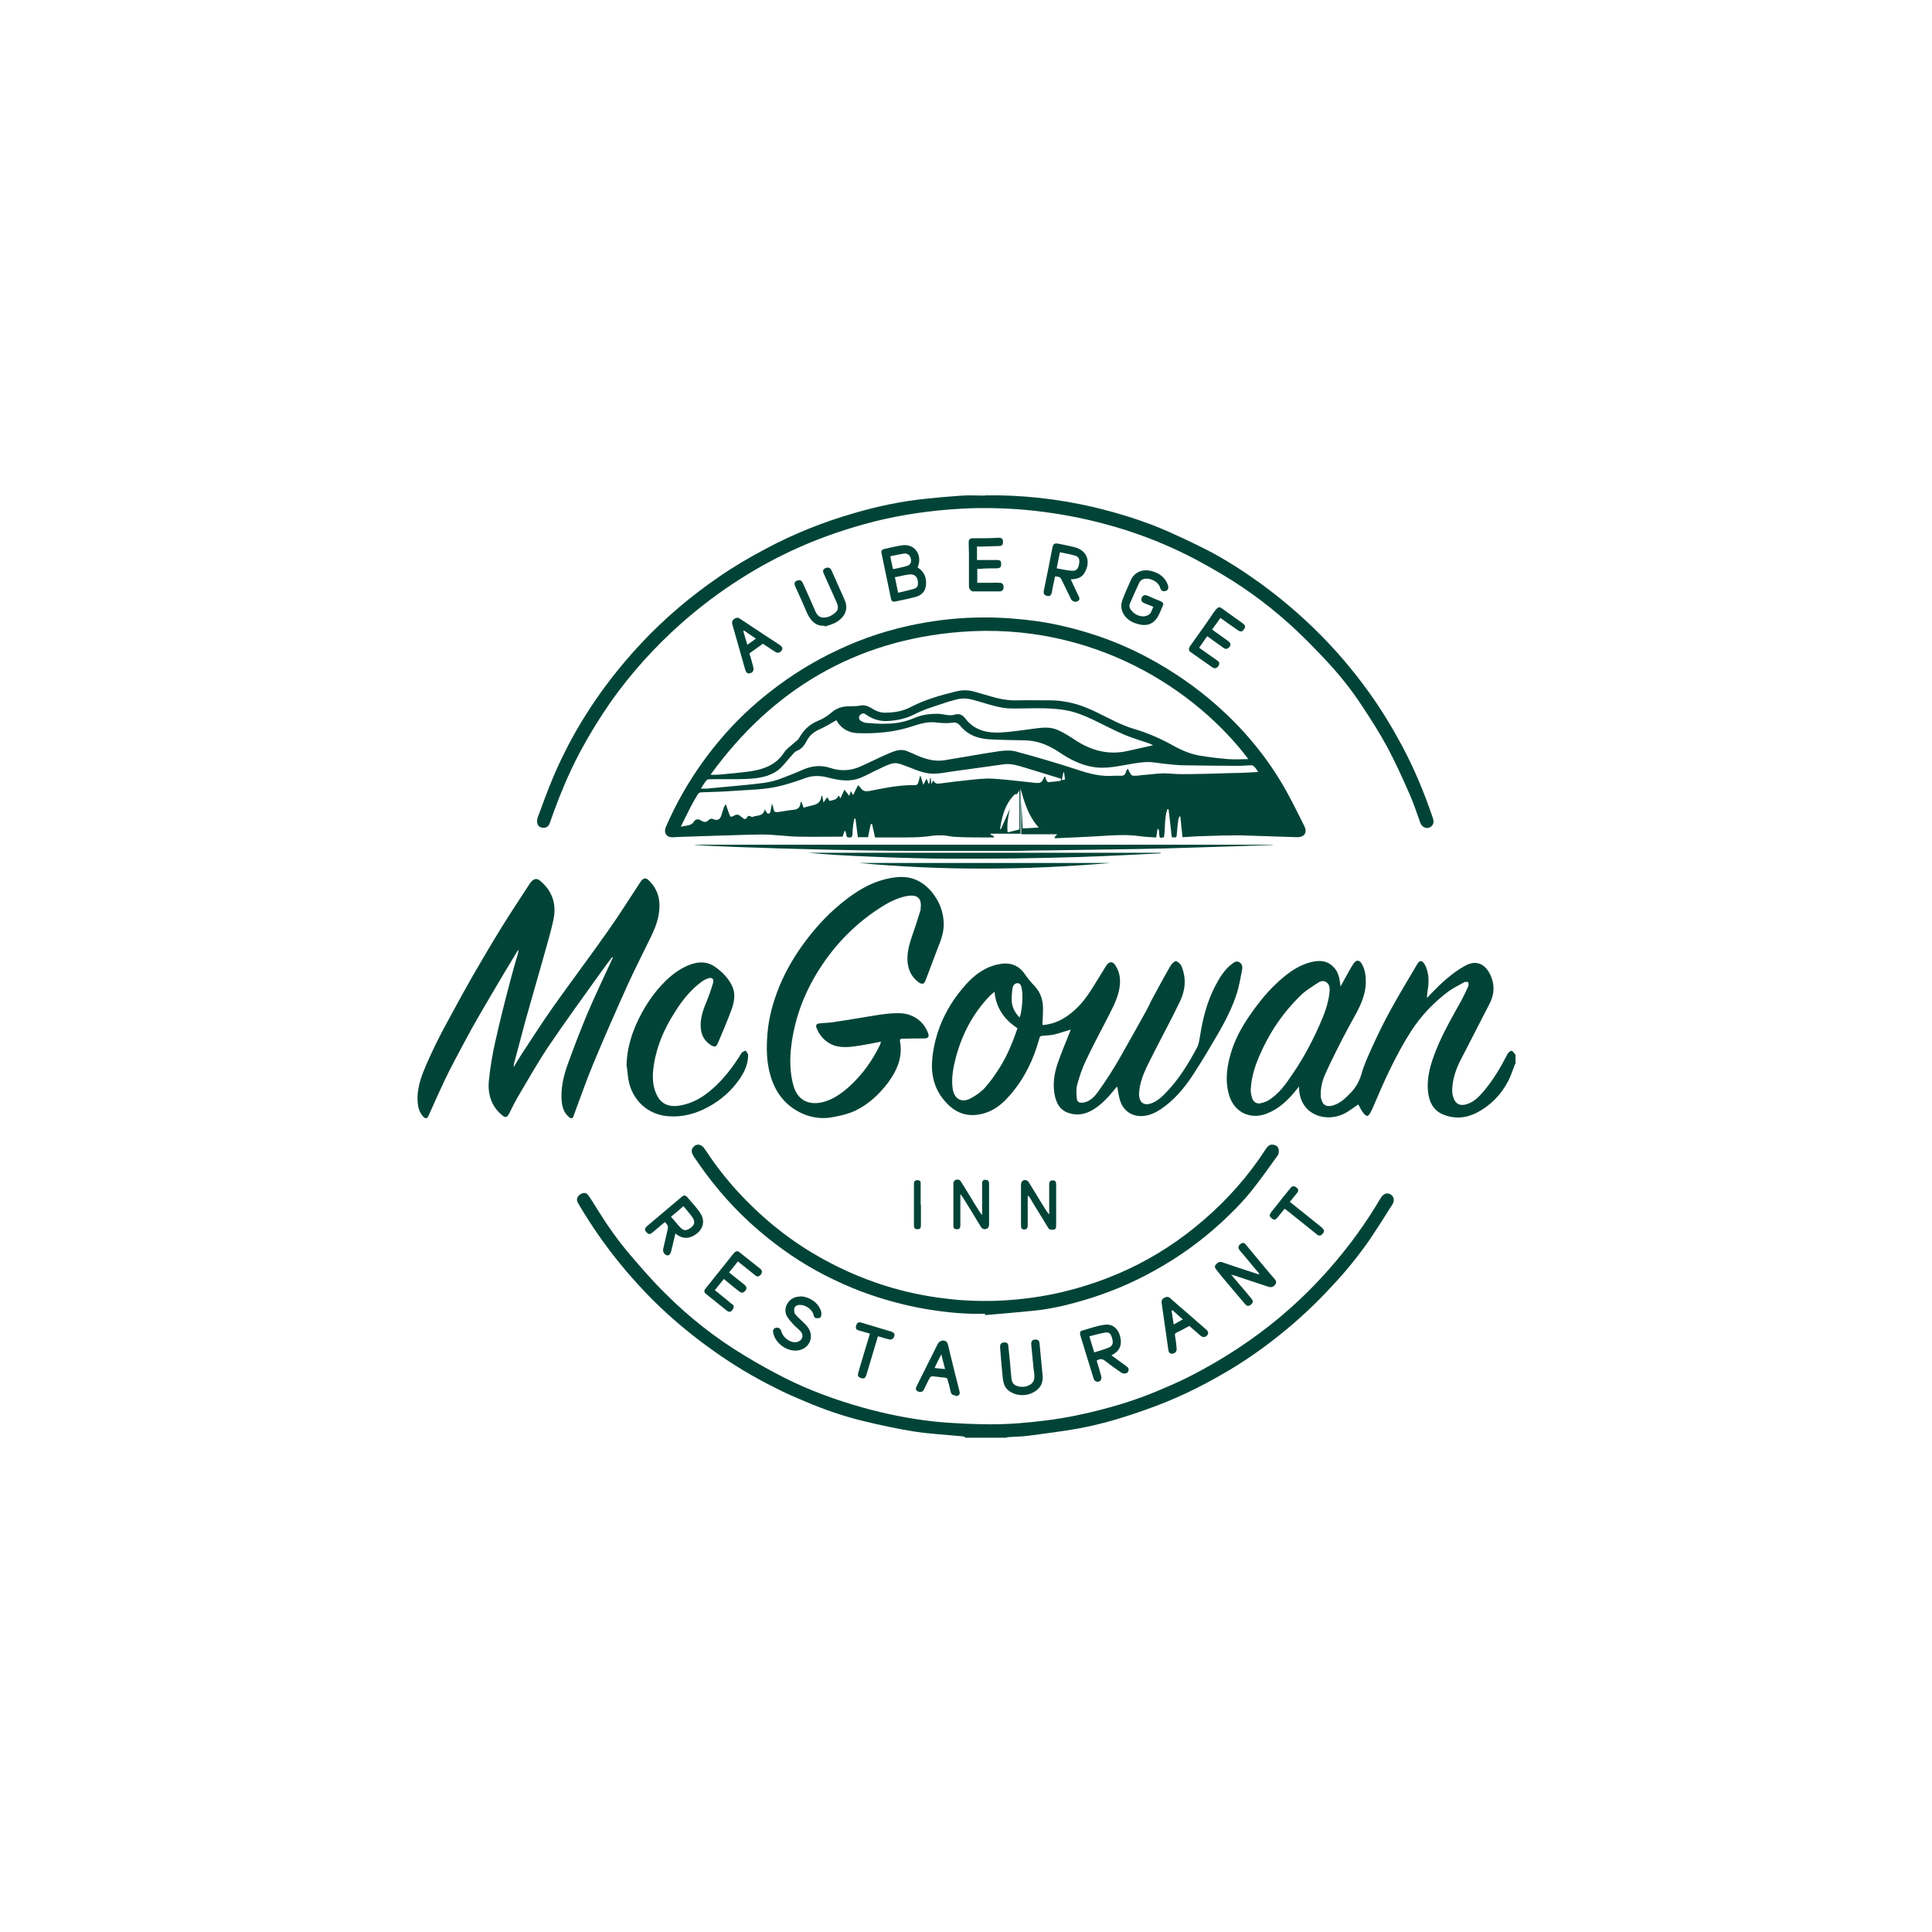 <?xml version="1.0" encoding="UTF-8"?>
<svg data-bbox="155.592 184.582 409.208 351.218" viewBox="0 0 720 720" xmlns="http://www.w3.org/2000/svg" data-type="color">
    <g>
        <path d="M564.5 396.8c-.8 2-1.4 4.1-2.4 6-2.7 5.2-6.6 9.2-11.8 11.9-4.1 2.1-8.5 2.4-12.8.5-3.4-1.5-4.9-4.6-5.3-8.2-.6-5.6 1-10.7 3-15.7 2.6-6.5 6.1-12.5 9.5-18.6.9-1.7 1.7-3.4 2.5-5.2.2-.4 0-1 0-1.5-.5 0-1.1-.2-1.4 0-2 1.1-4.1 2.1-5.9 3.4-5.5 4.1-10.2 9-13.9 14.7-2.8 4.3-5.2 8.8-7.5 13.4-2.6 5.2-4.8 10.5-7.1 15.8l-.6 1.2c-.9 1.7-1.5 1.8-2.7.3-.8-1-1.3-2.1-1.9-3.2-1.4.9-2.8 2-4.3 2.9-5.2 3.1-11.6 2.3-15.1-1.6-1.9-2.2-2.7-4.8-2.7-8-.5.6-.8 1-1.1 1.4-3 3.7-6.3 6.9-10.9 8.7-6.4 2.5-12.5-.7-14.2-7.4-1.5-5.7-.5-11.2 1.3-16.7 1.6-4.7 4.1-9 6.9-13 3.2-4.6 6.7-8.9 10.9-12.6 3.5-3.1 7.2-5.7 11.8-6.8 3.4-.8 6.4-.4 8.7 2.5 1.4 1.7 1.7 3.8 2 5.9 0 .2 0 .4.1.7 1.2-2.1 2.2-4.1 3.3-6 .5-.9 1-1.7 1.6-2.6 1-1.4 2.1-1.3 3 .2 1.2 2.1 1.5 4.3 1.5 6.7 0 4.1-1.5 7.8-3.4 11.4-1.8 3.3-3.6 6.5-5.3 9.8-2.2 4.3-4.3 8.5-6.3 12.9-1.2 2.6-1.9 5.4-1.8 8.3 0 .9.3 1.8.7 2.6.7 1.3 2.2 1.6 4.1 1 2.7-.9 4.6-2.8 6.5-4.8 1.8-1.9 3-4 3.8-6.6.9-3.3 2.3-6.4 3.7-9.5 2-4.4 4.1-8.8 6.4-13.1 3.4-6.3 7.1-12.4 10.7-18.5 1-1.7 1.9-1.6 2.9.1 1.4 2.7 1.6 5.6 1.2 8.5-.2 1.3-.4 2.5-.4 3.9.5-.5 1-1 1.4-1.5 3.9-4 7.9-7.8 12.8-10.5 4.7-2.6 7.9 0 9.5 3.6 1.6 3.5 1.4 7-.3 10.4-3.6 7.1-7.3 14.1-10.9 21.2-1.7 3.3-2.9 6.9-3.1 10.6 0 1.1 0 2.2.4 3.2.7 2.5 2.6 3.4 5 2.6 2.7-.8 4.6-2.8 6.3-4.8 3.5-4.1 6.2-8.7 8.7-13.5.1-.2.2-.5.3-.6.4-.4.9-1 1.4-1 .4 0 .8.7 1.2 1.1.1.1.2.3.3.4v3.3Zm-98.4 9.4c0 .5.1 1.6.4 2.6.4 1.7 1.6 2.6 3.1 2.4.9-.2 1.9-.5 2.7-.9 4.2-2.4 6.9-6.3 9.5-10.2 3.9-5.7 7.1-11.7 9.9-18 1.8-4 3.4-8.2 3.8-12.6.1-1.2 0-2.6-1.1-3.4-1.1-.8-2.3-.5-3.3.2-2.1 1.4-4.3 2.7-6.1 4.4-6.9 6.6-12.1 14.4-15.8 23.1-1.6 3.8-2.9 7.8-3.1 12.5Z" fill="#014437" data-color="1"/>
        <path d="M359.5 535.5c-.2 0-.5-.2-.7-.2-6-.6-12.1-.9-18-1.8-6.4-1-12.7-2.4-19-3.9-7.4-1.8-14.7-4.3-21.7-7.3-3.8-1.6-7.6-3.2-11.2-5.1-7.9-3.9-15.4-8.4-22.6-13.5-6.1-4.3-12-9-17.5-14-5.3-4.8-10.3-10-15-15.5-5.2-6.1-10-12.5-14.3-19.2-1.4-2.2-2.8-4.4-4.1-6.7-.7-1.1-.4-2.3.7-3.1 1.1-.8 2.3-.9 3.1.2 1.2 1.6 2.2 3.4 3.3 5.1 3.7 6 7.7 11.7 12.3 17.1 4.2 4.9 8.5 9.9 13.2 14.5 8.9 8.9 18.7 16.6 29.5 23.1 4.9 3 10 5.8 15.1 8.4 9.2 4.6 18.8 8.1 28.7 10.9 8.9 2.5 18 4.3 27.2 5.3 3.9.4 7.9.6 11.9.8 2.9.1 5.9.2 8.9.2 7 0 14-.6 21-1.5s13.8-2.3 20.6-4.1c7.7-2 15.2-4.5 22.5-7.7 3.8-1.6 7.6-3.3 11.2-5.2 11.4-5.9 22.1-12.9 32-21.1 5.5-4.6 10.7-9.5 15.6-14.8 7.8-8.4 14.7-17.4 20.7-27.2.6-1 1.2-2.1 1.9-3.1.9-1.3 2.2-1.7 3.4-1 1.2.7 1.6 2.2.8 3.6-2.8 4.4-5.6 8.9-8.5 13.2-4.3 6.2-9.1 12.1-14.3 17.6-6 6.5-12.4 12.5-19.3 18-6.6 5.3-13.5 10.1-20.8 14.3-9.1 5.3-18.5 9.8-28.4 13.3-8.3 3-16.8 5.6-25.5 7.2-6.4 1.2-12.8 1.9-19.2 2.8-2.5.3-5 .3-7.5.5-.2 0-.4.1-.6.2h-15.1Z" fill="#014437" data-color="1"/>
        <path d="M440.7 312c-.3-2.6-.6-5.2-.8-7.7h-.4c-.1.5-.4.9-.4 1.4-.2 1.6-.4 3.2-.5 4.8-.1 1.7-.1 1.7-1.9 1.5-.4-3.5-.8-7-1.2-10.4h-.5c-1.1 3.4-.7 6.9-1.2 10.4-1.6.4-1.7.3-1.8-1.2 0-.4 0-.9-.1-1.3 0-.2-.2-.4-.5-.7-.2 1.1-.3 2.1-.5 3.3-2.1-.1-4.2-.2-6.3-.5-4.4-.6-8.8-.4-13.3-.1-6 .4-12.1.6-18.1.9 0-.1-.1-.3-.2-.4.3-.3.6-.7 1-1.1h-13.4v-12.8c.2 3.3.3 6.9.5 10.6 2 0 4-.2 6-.3-3.8-4.2-5.3-9.2-6.8-14.6v16.9h-11c0 .1-.2.2-.2.3.5.2.9.5 1.4.7 0 .1-.2.3-.2.4h-2.4c-3.8 0-7.6 0-11.5-.2-1.7 0-3.3-.5-5-.6-1.4 0-2.8 0-4.2.2-4.7.7-9.4.6-14.1.6h-7c-.4-1.7-.7-3.3-1.1-5h-.5c-.3 1.6-.7 3.2-1 4.9h-3.8l-.9-6.9h-.4c-.2.9-.4 1.8-.5 2.8-.1 1-.2 2-.2 2.9 0 .9-.3 1.4-1.3 1.3-.6 0-.9-.2-1-.9 0-.5-.2-1.1-.6-1.7-.3.8-.5 1.6-.8 2.3-5.5 0-11 .1-16.5 0-4.5-.1-8.9-.8-13.4-.8-5.3 0-10.6.3-15.9.4-5 .2-10 .3-15 .5-1 0-2 .2-2.9.1-2 0-3-1.8-2.2-3.7 5.2-12 12-22.9 20.5-32.9 5.5-6.5 11.7-12.4 18.5-17.7 7.8-6.1 16.2-11.3 25.2-15.5 9.5-4.5 19.4-7.7 29.8-9.7 8.2-1.6 16.5-2.4 24.8-2.4 6.6 0 13.1.5 19.6 1.4 7.5 1.1 14.8 2.9 22 5.3 6.7 2.2 13.1 5 19.3 8.3 9.3 5 17.9 10.9 25.8 17.9 9.5 8.4 17.6 18 24.1 28.9 3.1 5.2 5.7 10.6 8.4 16 1.2 2.4 0 4.1-2.7 4.1-7.1-.2-14.1-.5-21.2-.7-4.5 0-9.1.1-13.7.3-2.6 0-5.2.3-7.9.4Zm24.6-29c-19.4-25.8-57.9-51.4-107.4-47.5-39.2 3.1-70.1 21.5-93.1 53.2 1 .1 2 0 3 0 4.1-.4 8.1-.7 12.2-1.3 4.8-.8 9.2-2.4 12.1-6.8.9-1.5 2.5-2.5 3.8-3.7.6-.6 1.4-1 1.8-1.7 1.6-2.9 3.8-5.2 7-6.5 1.8-.7 3.6-1.8 5.1-3.1 2-1.8 4.3-2.4 6.9-2.4 1.2 0 2.4 0 3.6-.2 1.5-.4 2.8 0 4.1.7 1.6 1 3.3 1.9 5.3 1.9 3.4 0 6.7-.5 9.9-2.2 5.2-2.7 10.9-4.3 16.6-5.7 2.3-.6 4.5-.6 6.7 0 2 .6 3.9 1.1 5.9 1.7 3.3 1 6.6 1.7 10.1 1.6 4.2-.1 8.3 0 12.5 0 3.5 0 6.9.6 10.3 1.6 5.1 1.6 9.7 4.3 14.6 6.6 2 .9 4.1 1.8 6.2 2.4 5.1 1.5 9.9 3.6 14.6 6.2 3.2 1.8 6.5 3.2 10 3.8 3.5.6 7.1 1 10.6 1.3 2.6.2 5.2 0 7.8 0Zm3.6 4.7c-.5-.7-.8-1.3-1.3-1.8-.3-.3-.7-.7-1.1-.7-1.6 0-3.2.2-4.8.2-6.9 0-13.7-.1-20.6-.2-2.2 0-4.4-.3-6.6-.5-2.4-.2-4.8-.8-7.2-.7-3.1.1-6.1.8-9.2 1.3-3.4.6-6.8 1.1-10.3.6-4.9-.7-9.1-2.9-13.1-5.6-3.9-2.6-8-4.3-12.7-4.4-3.9-.1-7.9-.1-11.8-.3-4.8-.1-9.2-1.2-12.4-5.2-.7-.8-1.6-1.3-2.6-1.1-2 .3-3.9.2-5.8 0-3.2-.5-6.2.3-9.2 1.3-6.8 2.3-13.9 2.9-21 2.6-3.3-.2-6-2-7.5-4.8-2.1 1.2-4.2 2.5-6.5 3.5-1.9.9-3.4 2.1-4.4 3.9-.9 1.8-2 3.4-4 4.1-.7.3-1.2 1.1-1.8 1.7-1.7 1.8-3.1 3.9-5 5.4-3.5 2.6-7.7 3.1-11.9 3.3-4.5.2-9 0-13.5.1-.4 0-1 0-1.3.4-.8 1-1.4 2-2.1 3.1h2.1c5-.5 9.9-.9 14.9-1.4 4.3-.5 8.6-.7 12.7-2.3 2.5-1 5.1-1.9 7.5-3 3.6-1.7 7.1-2.3 11.1-1 3.5 1.2 7.3 1.1 10.8-.4 3.5-1.5 6.9-3.3 10.4-4.8 2.4-1 4.8-2.2 7.5-1 1.2.5 2.5 1 3.7 1.6 3.3 1.4 6.6 2.3 10.2 1.7 6.7-1.1 13.3-2.3 19.9-3.3 2.1-.3 4.4-.5 6.4 0 7.8 2.1 15.6 4.4 23.3 6.9 4.4 1.5 8.8 2.6 13.6 2.2h2c1.1.1 2-.1 2.3-1.4 0-.4.4-.7.7-1.3.4.9.7 1.5 1.1 2.1.2.3.6.6 1 .6.9 0 1.9 0 2.8-.2 2.7-.2 5.5-.6 8.2-.7 2.3 0 4.6.3 6.9.3 6.1 0 12.3-.2 18.4-.4 3.3 0 6.5-.2 10.1-.4Zm-73.5 3v-.5c-4.6-1.4-9.1-2.8-13.7-4.2-2.4-.7-4.8-1.5-7.4-1.2-6.5.9-13 1.8-19.4 2.7-2.9.4-5.8 1.1-8.9.7-3.4-.5-6.5-2.1-9.7-3.2-1.1-.4-2.5-.8-3.6-.5-1.9.4-3.6 1.4-5.4 2.2-2.2 1-4.4 2.3-6.7 3.2-4 1.6-8 .9-11.9-.1-2.7-.7-5.3-.9-8.1 0-3 1.1-6 2.1-9 2.9-6.3 1.7-12.7 1.6-19.1 2.1-3.8.3-7.6.3-11.4.5-.4 0-.9.4-1.1.8-.9 1.5-1.8 3-2.6 4.6-1.2 2.4-2.4 4.7-3.7 7.4 1.9-.5 3.8-.2 4.9-1.9.7-1.1 1.7-1 2.7-.4 1.1.7 2 .7 2.9-.3.3-.3 1-.5 1.4-.3 1.6.7 2.7.4 3.2-1.3.3-1 .7-2.1 1-3.1.1-.3.3-.5.7-1.1.5 1.4.8 2.5 1.2 3.5.5 1.4.6 1.4 1.8.8 1-.6 1.8-.5 2.6.3.2.2.5.3.7.5.6.6 1.2.6 1.6-.2.3-.6.8-.7 1.4-.3.2 0 .4.2.5.2 1.6-.8 4.1 0 4.7-2.9.2.4.3.6.4.7.3.3.5.9.8.9.8.1.9-.6 1-1.2.2-.8.3-1.6.5-2.5.4.9.5 1.7.7 2.5 0 .3.6.7.8.7 2.1-.2 4.3-.7 6.4-.9 1.6-.1 2.6-.8 2.7-2.5 0-.2.2-.3.3-.6.3.8.6 1.6.9 2.3 1.4-.4 2.6-.7 3.8-1q2.5-.6 2.8-3.2s.1-.2.3-.3c.2.9.3 1.6.5 2.6.5-.8.9-1.4 1.4-2 .3.5.6.9.8 1.4 1.4-.4 2.8-.3 3.4-2.1.3.4.4.7.7 1.1.5-1.1 1-2 1.5-3.2.7.9 1.2 1.5 1.8 2.3.2-.7.4-1.2.6-1.8.3.6.5.9.8 1.5.7-1.3 1.2-2.4 1.9-3.7.4.5.7.7.9 1q1.1 1.6 2.9 1.2h.3c5.6-1.1 11.2-2.3 17-2.2 1 0 1.2-.5 1.4-1.2.2-.7.4-1.4.5-2.1h.3c.3 1 .6 2 1 3.2.4-.9.8-1.5 1.2-2.3.3.8.6 1.3.8 1.9h.2c.1-.7.3-1.5.4-2.2h.2c0 .7.1 1.3.2 2.3l.7-1.4c.5 1.1 1.3 1.4 2.4 1.2 3.6-.5 7.2-.9 10.9-1.3 3-.3 6-.7 9-.5 5.1.3 10.1 1 15.2 1.5 2.5.3 2.9.1 3.9-2.2 0 0 .1 0 .3-.1.1.4.2.9.4 1.3.2.3.5.8.7.8 1.5-.1 3.1-.3 4.6-.5Zm34.6-12.8c-.6-.3-1.1-.6-1.6-.8-3.1-1.1-6.4-2-9.4-3.3-4-1.7-7.9-3.8-11.9-5.7-3.2-1.5-6.4-2.8-9.8-3.4-5.1-.9-10.3-.8-15.4-.7-2.6 0-5.3.2-7.9-.2-3.2-.5-6.2-1.5-9.3-2.4-2.7-.8-5.4-1.6-8.3-.7-1.4.4-2.8.7-4.2 1.2-3.8 1.3-7.7 2.4-11.2 4.2-3.3 1.7-6.6 2.4-10.1 2.6-3 .2-5.8-.7-8.3-2.5-.8-.6-1.6-.3-2.2.4-.5.7-.3 1.7.5 2.1.6.3 1.3.7 2 .7 2.4.2 4.9.4 7.3.3 3.6 0 7.2-.7 10.5-2.1 2.7-1.2 5.6-1.6 8.6-1.6 2.2 0 4.4 1 6.6.3 1.6-.5 2.9.2 3.8 1.4 3.3 4.4 8 5.5 13 5.3 4.1-.2 8.2-.9 12.2-1.4 3.1-.4 6.2-.9 9.2.4 2.3 1 4.5 2.4 6.6 3.8 6.1 4 12.6 5.7 19.8 4 3.1-.7 6.2-1.4 9.4-2.1Zm-50.1 31.3v-14.6c-.5.7-.8 1.2-1.2 1.6v-.3c-.2.1-.5.1-.7.3-2.4 2.4-3.7 5.4-4.5 8.6-.4 1.4-.6 2.8-.8 4.2h.3c1.1-2.5 2.3-5.1 3.4-7.7-.7 2.9-1.2 5.8-.9 8.9 1.6-.4 3-.7 4.5-1.1Zm16.7-21.4h-.3c-.2.9-.4 1.9-.6 2.9.5 0 .9-.1 1.2-.2-.1-.9-.2-1.8-.4-2.7Z" fill="#014437" data-color="1"/>
        <path d="M228.2 356.6c-1.3 1.7-2.6 3.4-3.8 5.1-6.6 9.2-13.3 18.4-19.6 27.7-4.1 6-7.6 12.3-11.3 18.5-1.4 2.3-2.6 4.8-3.8 7.2-.8 1.4-1.4 1.5-2.6.5-4.1-3.4-5.4-8-4.9-13 .5-4.9 1.3-9.7 2.4-14.5 1.7-7.6 3.6-15.2 5.6-22.7.9-3.5 1.9-6.9 2.9-10.3 0-.3.2-.7 0-1.1-1.6 2.7-3.3 5.4-4.9 8.1-3.1 5.2-6.2 10.5-9.3 15.8-2.1 3.6-4.1 7.2-6 10.8-2.4 4.5-4.8 8.9-7 13.5-2.1 4.4-4.1 8.9-6.1 13.4-.6 1.4-1.2 1.5-2.2.4-1.5-1.7-1.9-3.8-2-6-.1-3.6.8-7.1 2.1-10.4 3-7.4 6.6-14.5 10.5-21.5 2.6-4.8 5.2-9.6 7.9-14.3 3.5-6 7-12 10.7-18 3.4-5.5 7-10.9 10.5-16.3.2-.4.5-.7.8-1 1.1-1.2 2.2-1.2 3.4-.1 4.4 3.8 5.9 8.6 4.8 14.1-1 4.9-2.5 9.6-3.8 14.4-2.2 7.7-4.4 15.4-6.6 23.2-1.5 5.5-2.9 11-4.4 16.5 0 .3-.1.6 0 1 .9-1.5 1.8-3.1 2.8-4.6 3.9-5.9 7.7-11.9 11.8-17.7 6.8-9.6 13.9-19 20.7-28.7 4.1-5.8 7.9-11.9 11.8-17.8 1.2-1.8 2.1-1.9 3.5-.4 3.2 3.3 4.1 7.2 3.5 11.6-.4 3.2-1.6 6.2-3 9.1-2.8 5.8-5.8 11.6-8.5 17.5-4.4 9.8-8.8 19.7-12.9 29.6-2.6 6.2-4.8 12.6-7.2 19l-.3.9c-.3.7-.8.9-1.5.3-2.1-1.6-2.7-3.9-2.9-6.3-.3-4.4.6-8.6 2-12.7 2.3-6.4 4.8-12.9 7.4-19.2 3-7.1 6.4-14.1 9.6-21.1v-.4h-.2Z" fill="#014437" data-color="1"/>
        <path d="M416.1 405.1c-2.5 3.1-5 6.1-8.5 8.3-2.9 1.8-6 2.5-9.3 1.4-3.4-1.1-4.7-3.8-5.3-7-.7-4-.1-7.9 1.2-11.6 1.3-3.9 3-7.7 4.5-11.6l.3-.9c-2.1.6-4 1.3-6 1.8-1.4.3-2.9.4-4.3.5-.8 0-1.2.2-1.4 1.1-2.1 7.7-5.5 14.8-10.8 20.9-2.6 3-5.5 5.6-9.4 6.8-6.2 1.9-11.1.2-15.2-4.7-4-4.7-5.1-10.3-4.4-16.3 1.2-10.1 5.4-18.9 12.1-26.5 3.3-3.8 7.2-6.8 12.3-7.9 4.1-.9 7.5 0 10 3.6 1.1 1.6 2.4 3.2 3.8 4.6 2.1 2.4 3 5.1 3 8.2 0 1.8-.1 3.7-.2 5.5v.7c4.7-.3 8.4-2.4 11.8-5.4 3.9-3.4 6.4-7.7 9.1-12.1 1-1.6 1.9-3.1 2.9-4.7 1.1-1.6 2.4-1.6 3.4 0 1.9 2.9 2 6.1 1.3 9.4-.9 4-2.9 7.4-4.7 11-2.6 5-5.3 10.1-7.7 15.2-1.3 2.7-2.3 5.7-3.1 8.6-.5 1.7-.4 3.6-.2 5.4.1 1.4 1.1 1.7 2.4 1.5 2.6-.4 4.3-2.3 5.7-4.3 2.7-3.8 5.3-7.8 7.6-11.8 3.4-5.9 6.7-11.9 10-17.8 1-1.7 1.7-3.5 2.7-5.3 2.2-4 4.3-8 6.6-11.9.4-.7 1.6-1.8 2-1.6.9.3 1.8 1.2 2.1 2.1 1.8 4.5 1.3 9-.8 13.2-3.5 7.3-7.4 14.3-11 21.6-1.8 3.5-3.5 7.1-4 11.1-.1.9-.2 1.8 0 2.7.3 2.1 1.9 3.1 4.1 2.4 2.5-.8 4.3-2.5 6-4.3 4.8-5 8.3-10.8 11.5-16.8.7-1.4.8-3.1 1.1-4.6 1-6.3 2.6-12.4 5.5-18 1.6-3.1 3.4-6.1 6.2-8.3.8-.6 1.6-1.3 2.7-.8 1.2.6 1.4 1.8 1.2 2.9-.6 3-1.1 6-2 8.9-1.6 5-4 9.7-6.6 14.3-3.1 5.3-6.2 10.6-9.6 15.8-3.3 5.1-7.2 9.7-12.3 13.1-2 1.3-4.1 2.2-6.4 2.4-4.1.3-7.3-1.8-8.6-5.8-.5-1.6-.7-3.3-1-5Zm-45.5-35.5c-.8.7-1.4 1.2-1.9 1.7-6.1 6.4-10.1 14-12.4 22.5-1 3.8-1.8 7.7-1.3 11.7.5 4 3.3 5.7 6.8 3.8 2-1.1 3.9-2.4 5.4-4.1 2.1-2.4 4-5.1 5.7-7.9 2.7-4.4 4.6-9.2 6.3-14.1-4.9-3.2-8-7.5-8.6-13.7Zm9.4 9.6c.9-2.4 1.3-8 .8-10.6-.2-1-.4-2.2-1.6-2.2-1.2 0-1.8 1.1-1.9 2.1-.2 1.7-.4 3.5-.2 5.2.3 2.1 1.3 3.9 2.9 5.5Z" fill="#014437" data-color="1"/>
        <path d="M367.2 184.6c13.6-.2 27.1 1.3 40.4 4.4 9.6 2.3 19 5.2 28 9.2 4.9 2.2 9.8 4.5 14.5 6.9 6.7 3.5 13.1 7.6 19.2 12 7.2 5.2 14 10.9 20.4 17.1 7.5 7.3 14.3 15.2 20.4 23.7 4.7 6.5 8.8 13.3 12.6 20.4 4.5 8.5 8.2 17.4 11.3 26.6.6 1.7 0 2.9-1.3 3.5-1.4.5-2.8-.2-3.4-1.8-1.3-3.6-2.5-7.3-4.1-10.9-2.5-5.7-5.1-11.4-8-16.9-2.9-5.4-6.2-10.6-9.6-15.7-4.1-6.3-8.8-12.1-14-17.6-3.4-3.6-6.8-7.1-10.4-10.5-8.4-7.9-17.6-14.9-27.5-20.8-4.7-2.8-9.5-5.5-14.4-7.9-9.4-4.6-19.3-8.3-29.5-11-8.5-2.3-17.1-3.9-25.9-4.9-7.9-.9-15.8-1.2-23.8-1-11 .4-22 1.7-32.7 4.1-9.6 2.2-19 5.2-28.2 9-8.8 3.7-17.3 8.1-25.4 13.3-7.7 4.9-15 10.4-21.9 16.5-9.8 8.7-18.5 18.3-26.1 29-4.2 6-8 12.2-11.5 18.7-4.6 8.6-8.2 17.5-11.4 26.7-.4 1.1-1 1.7-2.2 1.8-1.1 0-2.1-.4-2.4-1.5-.2-.6-.2-1.4 0-2.1 1.9-5.2 3.8-10.4 6-15.6 1.7-4.1 3.7-8.1 5.7-12 3.9-7.4 8.4-14.5 13.4-21.3 4.2-5.7 8.8-11.2 13.6-16.3 8.7-9.3 18.4-17.5 28.9-24.7 5.6-3.9 11.5-7.3 17.5-10.5 10.5-5.6 21.5-10 33-13.3 8.6-2.5 17.4-4.4 26.4-5.3 4.6-.5 9.1-.9 13.7-1.2 2.8-.2 5.7 0 8.5 0Z" fill="#014437" data-color="1"/>
        <path d="M328.3 388.2c-2.6.5-5 1-7.5 1.4-3.3.5-6.7 1.1-10 0-3.2-1.2-5.3-3.5-6.5-6.5-.4-1 0-1.6 1-1.7 1.6-.2 3.2-.2 4.8-.4 4.8-.7 9.5-1.5 14.3-2.3 3.6-.6 7.2-1.2 10.9-1.1 4.9.1 9 3 10.6 7.5.5 1.4-.1 1.9-1.6 1.9-2.7 0-5.5 0-8.2.1-.6 0-.8.4-.7 1 1.1 5.8-1.1 10.8-4.4 15.3-3.3 4.4-7.3 8.1-12.2 10.5-2.6 1.2-5.5 1.9-8.3 2.4-4 .8-8 .3-11.7-1.4-6-2.8-9.7-7.5-11.6-13.8-1.6-5.2-1.6-10.5-1.2-15.9.5-6.1 2.1-11.8 4.4-17.5 2.6-6.3 6-12 10.1-17.4 4.4-5.8 9.3-10.9 15.1-15.3 5.6-4.3 11.6-7.4 18.7-8.1 5.1-.5 9.2 1.3 12.6 5.1 3.1 3.6 4.8 7.8 4.8 12.6 0 3.2-1.2 6.2-2.4 9.2l-4.2 11.1c-.7 2-1.4 2.2-3.1.9-2.4-1.9-3.5-4.4-3.8-7.4-.3-4.1 1.1-7.8 2.4-11.6.9-2.6 1.7-5.2 2.5-7.8v-.5c.5-3.9-1.4-5.2-5-4.6-3.8.7-7.2 2.5-10.4 4.6-10 6.5-17.9 15-23.9 25.2-4.7 8-7.7 16.6-8.9 25.9-.6 5-.6 10 .8 15 1.6 5.7 6.1 7.5 11.4 6 3.5-1 6.5-3.1 9.2-5.5 5-4.5 8.8-9.8 11.7-15.8 0-.2.1-.3.2-.7Z" fill="#014437" data-color="1"/>
        <path d="M367.1 489.6c-7.3.2-14.5-.5-21.7-1.7-8.4-1.4-16.7-3.7-24.7-6.7-9.1-3.5-17.7-7.9-25.7-13.3-5.6-3.8-10.9-8-15.9-12.6-7.9-7.3-14.7-15.5-20.6-24.4-.8-1.3-1-2.4-.2-3.3.7-.9 1.7-1.3 2.8-.8.5.2 1.1.7 1.4 1.2 3.7 5.6 7.7 10.9 12.2 15.8 8.2 9 17.5 16.8 28 23.1 8.5 5.1 17.5 9.2 27 12.2 7.3 2.3 14.8 3.9 22.4 4.8 6.9.9 13.9 1.1 20.8.8 7.8-.4 15.4-1.4 23-3.2 8.4-2 16.6-4.8 24.5-8.5 10.1-4.7 19.4-10.8 27.9-18.1 9.1-7.8 17-16.7 23.5-26.8.6-.9 1.4-1.7 2.6-1.5 1 .1 1.9.6 2.1 1.7.1.7.1 1.6-.2 2.1-3.2 4.5-6.5 9.1-9.9 13.4-2.4 3-5.1 5.9-7.9 8.6-7.6 7.5-15.9 13.9-25.1 19.3-8.4 5-17.3 9-26.7 12-7.1 2.2-14.3 4.1-21.8 4.8-5.9.6-11.9 1.1-17.8 1.6v-.4Z" fill="#014437" data-color="1"/>
        <path d="M233.5 396.9c.1-5.3 1.5-10.4 3.6-15.2 2.7-6 6.2-11.5 11-16.2 2.7-2.6 5.7-4.8 9.3-6.1 3.2-1.1 6.3-1.1 9.2 1 2.4 1.7 4.4 3.7 5.8 6.2 2 3.4 1.3 6.9 0 10.2-1.5 4.1-3.2 8-4.9 12-.5 1.3-1.1 1.5-2.4.8-2.3-1.4-3.6-3.4-3.9-6.1-.4-3.4.6-6.6 1.9-9.7 1-2.4 1.9-4.9 2.6-7.4.5-1.5-.3-2.3-1.8-1.8-.9.3-1.8.8-2.6 1.4-4.3 3.2-7.5 7.4-10.3 12-3.6 5.7-6.2 11.9-7.3 18.6-.5 3.3-.7 6.6.4 9.8 1.5 4.6 4.5 6.4 9.3 5.6 4.8-.8 8.7-3.2 12.2-6.3 4.3-3.8 7.7-8.3 10.7-13.2.3-.5 1-.7 1.6-1 .3.6.9 1.1.9 1.7 0 3.4-1.4 6.4-3.3 9.1-3 4.3-6.9 7.7-11.5 10.2-4.6 2.5-9.5 3.9-14.8 3.5-7.7-.5-13.6-5.9-15-13.6-.3-1.8-.4-3.7-.7-5.5Z" fill="#014437" data-color="1"/>
        <path d="M259.1 314.8h215.2v.1c-4.9.2-9.7.3-14.6.5-5.3.2-10.7.3-16 .5-6.4.2-12.9.4-19.3.5-10.9.2-21.8.3-32.7.5-4.1 0-8.2.1-12.4.2h-38.9c-6.3 0-12.7-.1-19-.2-7.6-.1-15.1-.3-22.7-.5-5.5-.1-10.9-.3-16.4-.5-4.6-.1-9.1-.3-13.7-.5-3.1-.1-6.2-.3-9.6-.5Z" fill="#014437" data-color="1"/>
        <path d="M432.7 318c-4.7.2-9.3.5-14 .7-5.7.3-11.4.5-17.1.7-7.4.2-14.9.4-22.3.5-8.6.1-17.3.1-25.9.1-4.2 0-8.4-.1-12.6-.2-5-.1-10-.3-15-.5-4.8-.2-9.6-.4-14.4-.7-3.4-.2-6.8-.5-10.2-.8h131.3v.1Z" fill="#014437" data-color="1"/>
        <path d="M342 211.5c2.4 1.5 3.3 3.7 3.1 6.3-.1 2.3-1.4 3.8-3.4 4.5-2.7.8-5.5 1.3-8.2 1.9-.9.2-1.4-.4-1.5-1.3-1-4.6-1.9-9.3-2.9-13.9-.2-1-.4-1.9-.6-2.9-.2-.8.2-1.3 1-1.5 2.3-.5 4.6-1.1 6.9-1.4 4.5-.6 7.5 3.7 5.6 8.2Zm-8.5 3.6c.4 2 .8 3.8 1.2 5.8 2.1-.5 4-.9 6-1.5 1.1-.3 1.5-1.2 1.4-2.3-.1-2.2-1.3-3.3-3.4-3-1.7.2-3.4.7-5.2 1Zm-.6-3c1.8-.4 3.5-.7 5.1-1.2 1.3-.4 1.8-1.4 1.4-2.9-.3-1.1-1.3-1.9-2.5-1.7-1.7.3-3.3.6-5.1 1 .3 1.6.6 3.2 1 4.8Z" fill="#014437" data-color="1"/>
        <path d="M469.4 474.8c-1-1.2-2-2.4-3.1-3.7-1.4-1.7-2.8-3.4-4.2-5-.9-1.1-.7-2 .5-2.7.9-.5 1.4 0 1.9.7 2.3 2.8 4.6 5.5 6.9 8.3 1.1 1.4 2.3 2.7 3.4 4 .6.6 1.1 1.3.5 2.2-.6 1-1.6 1.3-2.7.9-4.2-1.4-8.4-2.8-12.7-4.2-.2 0-.5-.1-1.1-.3 1.9 2.2 3.5 4.2 5.2 6.1.8 1 1.6 1.9 2.4 2.9.7.8.6 1.5-.1 2.1-.8.7-1.5.8-2.2 0l-6.6-7.8c-1.4-1.6-2.8-3.3-4.1-5-.5-.6-.9-1.2-.4-1.9.6-.7 1.3-1.4 2.5-1 4.1 1.4 8.2 2.8 12.3 4.1.5.2.9.3 1.4.4 0 0 0-.1.1-.2Z" fill="#014437" data-color="1"/>
        <path d="M399 215.8c1 2.2 1.9 4.2 2.9 6.2.4.8.7 1.6-.4 2.1-.8.4-2 0-2.4-.9-1.1-2.2-2.1-4.4-3.2-6.6-.8-1.6-.8-1.6-2.7-1.8-.4 2-.9 3.9-1.2 5.9-.2 1-.6 1.6-1.7 1.4-1.2-.3-1.5-.8-1.3-2 1.1-5.3 2.2-10.7 3.2-16 .3-1.4.7-1.7 2.1-1.5 2 .4 4.1.8 6.1 1.3 5.1 1.3 6.1 5.8 3.7 9.7-1.1 1.8-3 2.3-5.2 2.3Zm-5.2-4c1.9.3 3.8.8 5.6.9 1.6.2 2.4-.7 2.7-2.3.4-1.9 0-3-1.7-3.4-1.7-.5-3.6-.8-5.4-1.2-.4 2-.8 3.9-1.2 6Z" fill="#014437" data-color="1"/>
        <path d="M414.2 505.1c1.9 1.4 3.7 2.7 5.5 4 .8.5 1.2 1.2.7 2.1-.4.8-1.8.9-2.6.3-2-1.4-4-2.8-5.9-4.3-1.1-.9-2.1-.9-3.2-.1.6 1.9 1.2 3.9 1.7 5.8.3 1.2-.4 2.2-1.6 2-.5 0-1.1-.6-1.2-1-1.7-5.4-3.3-10.8-5-16.3-.2-.8-.2-1.5.6-1.7 2.8-.8 5.5-1.8 8.4-2.2 4.1-.6 5.9 3 6.1 5.9.2 2.6-1.1 4.3-3.5 5.5Zm-8.2-7c.6 2.1 1.2 3.9 1.8 5.9 1.9-.6 3.7-1.1 5.4-1.8 1.3-.5 1.7-1.5 1.4-2.9-.5-2.2-1.1-2.9-2.7-2.7-1.9.3-3.8.9-5.9 1.4Z" fill="#014437" data-color="1"/>
        <path d="M247.8 455.4c-1.5 1.3-3 2.5-4.5 3.8-1.1.9-1.6.9-2.4 0-.8-.8-.7-1.4.4-2.4 3.6-3.1 7.3-6.1 10.9-9.2.7-.6 1.3-1.1 2-1.7.6-.5 1.2-.5 1.8.1 1.7 2.1 3.7 4 5.1 6.3 2.1 3.3.4 6.9-3.2 8.5-2.2 1-4.2.5-6.2-1.1-.5 2.2-1 4.2-1.5 6.3-.4 1.5-.8 2-1.7 1.8-1.1-.3-1.6-1.4-1.3-2.6.5-2.2 1-4.3 1.5-6.5.4-1.8.4-1.8-1-3.4Zm2.3-1.9c1.3 1.4 2.3 2.8 3.5 4 1.3 1.3 2.3 1.2 3.9 0 1.3-1 1.6-2.1.7-3.6-1-1.5-2.3-2.9-3.5-4.4-1.6 1.4-3.1 2.7-4.7 4Z" fill="#014437" data-color="1"/>
        <path d="M429.9 226.2c-1.1-.5-2.1-.9-3.2-1.3-1.3-.5-1.6-1.2-1.2-2.2.4-.9 1.2-1.2 2.4-.6 1.5.7 3 1.3 4.5 1.9.7.3 1.4.8 1 1.6-.8 1.8-1.4 3.7-2.6 5.2-2 2.5-4.8 2.5-7.6 1.5-3.4-1.1-5.6-4-5.3-7.1.2-1.5 1-3 1.5-4.4.6-1.5 1.3-2.8 1.9-4.3 1.3-3.4 4.6-4.4 7.4-3.8 3 .7 5.4 2.2 6.5 5.2.4 1.2.2 2-.7 2.3-1.1.4-1.8 0-2.2-1.3-.7-2.3-4.2-3.9-6.4-3-.5.2-1.1.7-1.3 1.2-1.2 2.6-2.4 5.2-3.5 7.8-.5 1.1 0 2.1.8 2.9 1.1 1.2 2.4 1.8 4 1.9 1.3 0 2.8-.5 3.3-2.1.1-.4.4-.9.6-1.4Z" fill="#014437" data-color="1"/>
        <path d="M364.1 203.5v5.2h7.3c1.5 0 1.7.3 1.7 1.7 0 .9-.4 1.3-1.4 1.4-2.2 0-4.4 0-6.6.2h-.9v5.2h4.4c1.3 0 2.6-.1 3.9 0 1 0 1.5.5 1.5 1.6 0 1-.5 1.6-1.5 1.6h-10c-.4 0-.9-.5-1.2-1-.2-.3-.2-.8-.2-1.1v-11.7c0-1.4-.1-2.9-.1-4.3 0-1.3.4-1.7 1.7-1.7 3.2 0 6.4 0 9.5-.2.9 0 1.5.3 1.6 1.3 0 1.2-.2 1.7-1.4 1.8-2.4.1-4.7.1-7.1.2h-1.1Z" fill="#014437" data-color="1"/>
        <path d="M454.8 230.3c-1 1.5-2 2.8-3.1 4.3 2 1.5 4.1 2.9 6 4.3 1.1.8 1.1 1.7.2 2.5-.7.6-1.3.5-2 0-2-1.4-3.9-2.8-6-4.3-1 1.4-2 2.8-3 4.3 2.3 1.6 4.5 3.2 6.8 4.8.8.6.9 1.2.3 2.1-.7.9-1.4.9-2.2.4l-8.1-5.7c-.9-.6-.7-1.4-.2-2.2 2.9-4.1 5.9-8.2 8.7-12.4 2.2-3.2 2.4-2.1 4.5-.7l6.3 4.5c1.1.8 1.3 1.4.6 2.3-.7 1-1.2 1.1-2.4.3-2.1-1.5-4.3-3-6.5-4.6Z" fill="#014437" data-color="1"/>
        <path d="M269.7 476.7c-1.1 1.4-2.2 2.7-3.3 4.1 1.8 1.5 3.6 2.9 5.3 4.3.3.3.6.6 1 .8.9.6.9 1.3.3 2.2-.6.9-1.3 1-2.2.3-2.6-2.1-5.1-4.1-7.7-6.2-.9-.7-.7-1.4 0-2.2 2.9-3.7 5.9-7.3 8.8-11 .5-.7 1.1-1.4 1.6-2 .6-.7 1.3-1 2.1-.3 2.6 2.1 5.2 4.1 7.8 6.2.7.6.7 1.3.2 2-.6.8-1.3 1.1-2.1.4-1.8-1.4-3.6-2.9-5.4-4.3-.3-.3-.7-.5-1.1-.9-1.1 1.4-2.2 2.7-3.3 4.1 1.9 1.5 3.6 2.9 5.4 4.3 1.3 1 1.4 1.8.5 2.7-.7.7-1.3.7-2.1.1-1.9-1.5-3.8-3-5.8-4.7Z" fill="#014437" data-color="1"/>
        <path d="M413.9 321.6c-31.3 2.7-62.6 2.9-93.9 0h93.9Z" fill="#014437" data-color="1"/>
        <path d="M298.2 483.1c3.8.1 7.4 2.9 7.9 6.2 0 .6 0 1.4-.4 1.7-.4.3-1.2.3-1.7.2-.3 0-.7-.6-.8-1-.3-2.2-3.1-4-5.2-3.9-1 0-1.8.5-2 1.4-.1.6 0 1.6.3 2 .9 1.1 2 2.1 3.1 3.1 1.5 1.4 2.8 3 2.8 5.2 0 2.8-2.2 5-5.1 5.3-3.9.4-8.1-2.7-8.9-6.4-.2-.8-.2-1.6.7-2 1.1-.4 1.9.1 2.3 1.3.7 2.5 3.6 4.5 5.9 3.9 1.9-.5 2.6-2.4 1.3-3.9-.8-.9-1.9-1.7-2.7-2.6-.9-1-1.9-2-2.5-3.2-1.7-3.4 1.2-7.4 5.1-7.2Z" fill="#014437" data-color="1"/>
        <path d="M307.3 233.2c-3 .2-5.1-1.5-6.6-4.9-1.4-3.2-2.8-6.5-4.3-9.7-.5-1.1-.4-1.8.6-2.2.9-.4 1.7-.2 2.2.9 1.6 3.5 3.2 7.1 4.7 10.6 1 2.3 2.6 2.6 4.7 2 1-.3 1.9-.9 2.7-1.6 1.2-1 1.2-2.3.4-4-1.6-3.5-3.1-7-4.7-10.5-.5-1.1-.3-1.7.7-2.1 1-.4 1.7-.1 2.2.9l4.8 10.8c1.7 3.7 0 6.6-2.9 8.4-1.3.8-2.9 1.2-4.4 1.7 0-.1 0-.2-.1-.3Z" fill="#014437" data-color="1"/>
        <path d="M388.6 513.2c0 2.9-1.4 4.7-3.9 5.9-3.2 1.5-7.1.9-9.4-1.4-1.1-1.2-1.4-2.6-1.6-4.1-.4-3.8-.7-7.7-1-11.5 0-1 .2-1.7 1.4-1.8 1.1-.1 1.6.2 1.7 1.5.4 3.9.8 7.7 1.1 11.6.2 2 .9 2.9 2.8 3.3 2.6.6 5.4-.7 5.7-2.8.2-1.2 0-2.4-.2-3.6-.3-3.1-.6-6.2-.9-9.4 0-1.1.4-1.6 1.5-1.7 1 0 1.5.3 1.6 1.4.4 4.2.8 8.3 1.2 12.5Z" fill="#014437" data-color="1"/>
        <path d="M356 520c-.9 0-1.5-.4-1.7-1.3-.3-1.5-.7-2.9-1.1-4.3-.1-.6-.3-.9-1-1-1.6-.1-3.2-.4-4.8-.5-.3 0-.8.3-.9.6-.8 1.4-1.4 2.8-2.1 4.2-.5 1.1-1.4 1.3-2.4.8s-.7-1.3-.3-2.1l7.8-15.6c.3-.6 1-1.1 1.7-1.2 1-.1 1.8.3 2.1 1.6 1.4 5.8 2.8 11.6 4.3 17.4.3 1-.3 1.6-1.4 1.7Zm-3.8-9.8c-.5-1.8-.9-3.5-1.4-5.5-.9 1.8-1.7 3.3-2.5 5.1 1.4.2 2.6.3 3.9.4Z" fill="#014437" data-color="1"/>
        <path d="M443.3 494.1c-1.7.9-3.2 1.8-4.8 2.5-.6.3-.7.6-.6 1.2.3 1.6.5 3.2.6 4.8.1 1.1-.6 1.8-1.7 1.9-1 0-1.3-.7-1.4-1.5-.8-5.8-1.7-11.7-2.5-17.5-.1-.9.2-1.4.9-1.8.7-.4 1.4-.6 2.2 0 2.3 2.1 4.7 4.1 7.1 6.2 2.1 1.8 4.1 3.6 6.2 5.4.7.6 1.4 1.3.6 2.3-.7.9-1.8.9-2.7 0-1.3-1.1-2.6-2.3-3.9-3.4Zm-6.4-5.7h-.3c.3 1.7.5 3.4.8 5.2 1.2-.7 2.3-1.3 3.4-1.9-1.4-1.2-2.6-2.3-3.9-3.5Z" fill="#014437" data-color="1"/>
        <path d="M284.3 239.9c-1.7 1.2-3.3 2.4-5 3.6.5 1.7 1 3.4 1.4 5 .3 1.3 0 2.1-1.2 2.4-1.2.3-1.5-.5-1.8-1.4-1.6-5.7-3.2-11.3-4.8-16.9-.2-.8 0-1.5.8-2s1.4-.5 2.1 0c4.9 3.3 9.8 6.5 14.7 9.7.7.5 1.5 1.1.8 2.1s-1.5 1.1-2.6.4c-1.4-.9-2.9-1.9-4.4-2.9Zm-7.1-4.8s-.1 0-.2.1l1.5 5.1c1.1-.8 2.1-1.5 3.2-2.3-1.5-1-3-2-4.4-3Z" fill="#014437" data-color="1"/>
        <path d="M383 445.6v11c0 .9-.2 1.5-1.2 1.6-1.1 0-1.3-.6-1.3-1.5v-15.4c0-.5.4-1.3.9-1.4.7-.3 1.5-.1 2 .7l5.7 9.3c.6.9 1.1 1.8 1.9 2.7v-11.1c0-.9.2-1.6 1.3-1.6 1.2 0 1.3.7 1.3 1.7v15c0 .7 0 1.5-.8 1.6-.9.2-1.7.2-2.3-.8-2.1-3.6-4.4-7.1-6.5-10.7-.2-.4-.5-.7-.7-1h-.3Z" fill="#014437" data-color="1"/>
        <path d="M357.9 445.2v11.4c0 1-.3 1.6-1.4 1.5-.8 0-1.2-.4-1.2-1.2v-16.1c0-.4.5-.9.8-1.1.7-.2 1.5-.2 2 .6 1.2 2 2.5 4 3.7 6 1.1 1.8 2.2 3.7 3.4 5.5.2.3.4.5.8 1v-11.7c0-.9.3-1.5 1.3-1.4.9 0 1.3.5 1.3 1.4v15.4c0 .5-.4 1.3-.8 1.4-.7.3-1.6.3-2.2-.6-2.2-3.7-4.5-7.4-6.8-11.1-.2-.3-.4-.6-.8-1.1Z" fill="#014437" data-color="1"/>
        <path d="M327.2 497.9c-1.4 4.9-2.9 9.6-4.3 14.4-.4 1.3-.9 1.6-1.9 1.3-1.2-.4-1.5-.8-1.1-2.2 1.4-4.8 2.8-9.5 4.3-14.4l-4.2-1.2c-1.1-.3-1.2-1-.9-1.9.3-1 .9-1.3 1.9-1 3.7 1.1 7.4 2.2 11 3.3 1.4.4 1.7 1.2 1 2.4-.3.4-1 .7-1.4.6-1.5-.3-2.9-.8-4.4-1.2Z" fill="#014437" data-color="1"/>
        <path d="M480.8 448c3.8 3 7.5 6 11.1 8.9.3.2.6.4.8.7.9.8 1 1.4.1 2.3-.7.8-1.4.7-2.2 0-3.7-3-7.4-5.9-11.1-8.9-.2-.2-.4-.3-.8-.5-.9 1.1-1.7 2.1-2.6 3.2-.8 1-1.3 1.1-2.2.3-.9-.7-.9-1.2-.2-2.2 2.4-3 4.7-6 7.1-8.9.8-1 1.4-1.1 2.4-.3.9.7.7 1.5 0 2.2-.8 1-1.7 2.1-2.6 3.2Z" fill="#014437" data-color="1"/>
        <path d="M343.2 448.9v7.8c0 .9-.3 1.4-1.3 1.4s-1.3-.6-1.3-1.4v-15.6c0-.9.5-1.3 1.3-1.3s1.3.4 1.2 1.3v7.8Z" fill="#014437" data-color="1"/>
    </g>
</svg>

